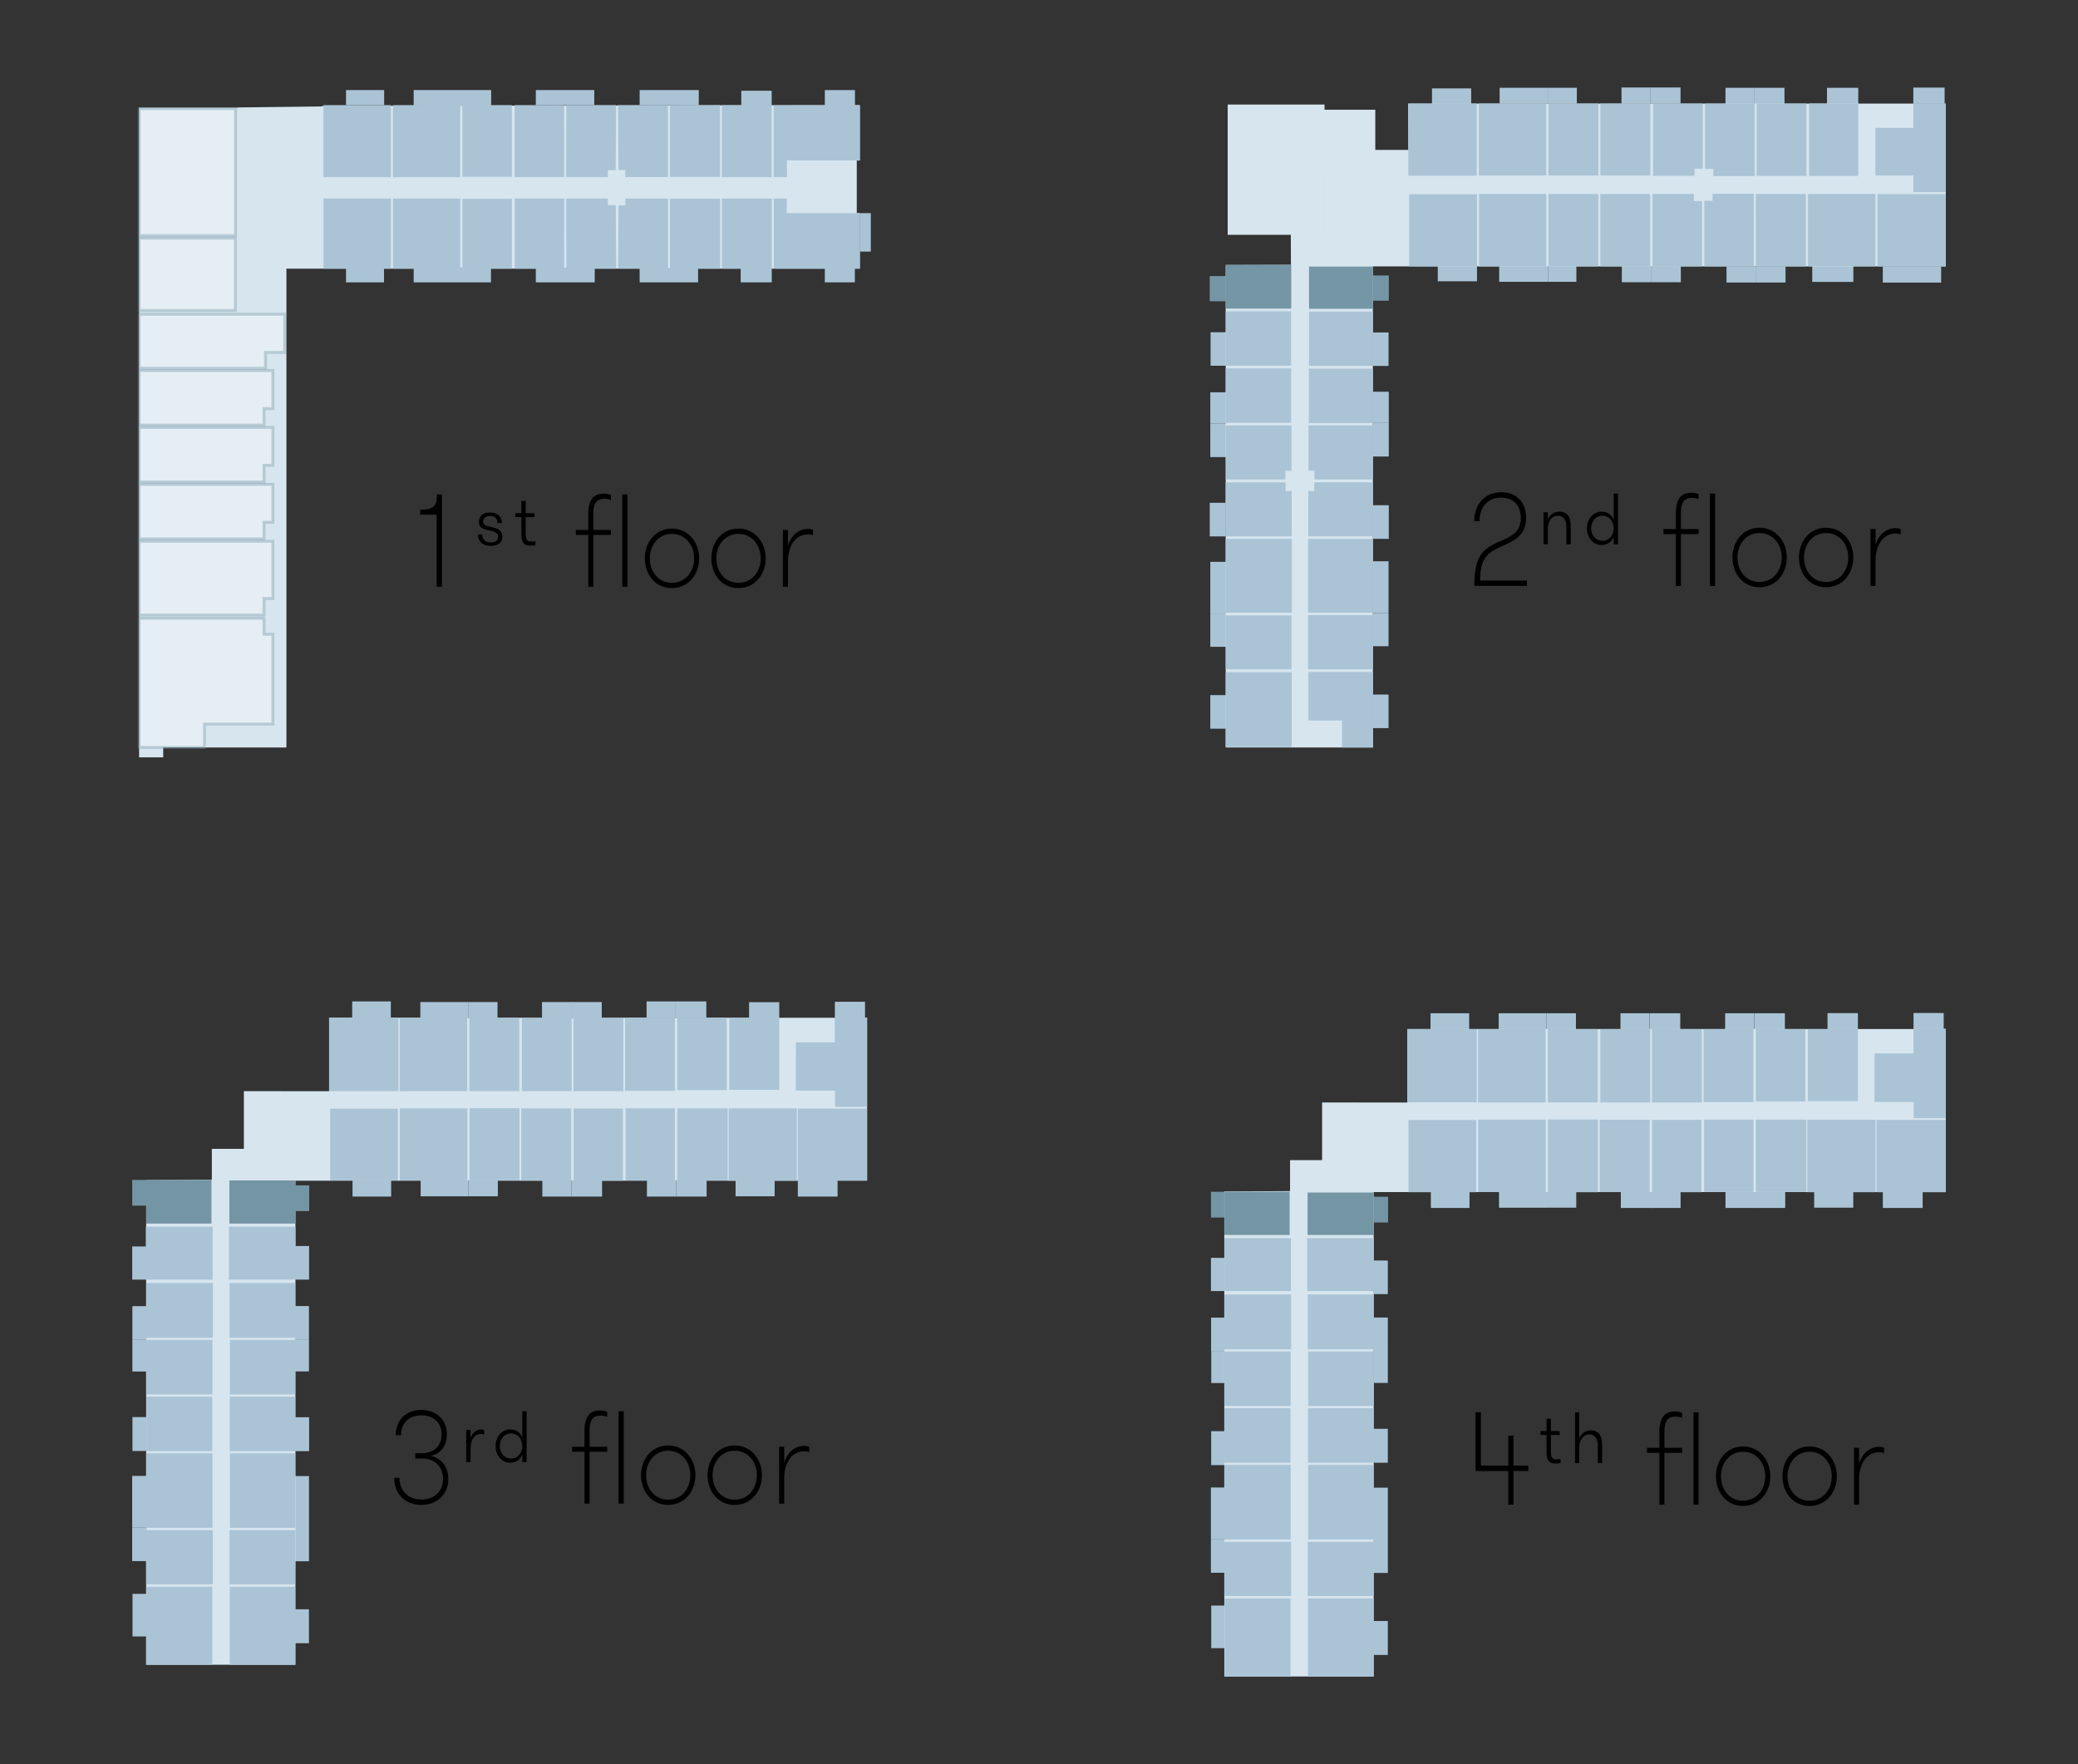 <?xml version="1.0" encoding="UTF-8"?>
<svg id="Building_Map" data-name="Building Map" xmlns="http://www.w3.org/2000/svg" viewBox="0 0 141.79 120.35">
  <rect x="0" y="0" width="141.79" height="120.35" fill="#333333" stroke="none"/>
  <defs>
    <style>
      .cls-1 {
        fill: #aac4d6;
      }

      .cls-1, .cls-2, .cls-3, .cls-4, .cls-5 {
        stroke-width: 0px;
      }

      .cls-2 {
        fill: #000;
      }

      .cls-3 {
        fill: #7495a4;
      }

      .cls-4 {
        fill: #d6e5ee;
      }

      .cls-6 {
        opacity: .72;
      }

      .cls-7 {
        fill: #fff;
        opacity: .5;
        stroke: #7496a5;
        stroke-miterlimit: 10;
        stroke-width: .2px;
      }

      .cls-5 {
        fill: #7496a5;
      }
    </style>
  </defs>
  <g>
    <g>
      <path class="cls-2" d="M102.383,36.914c.723-.306,1.388-.603,1.388-1.575,0-.855-.51-1.387-1.339-1.387-.936,0-1.478.675-1.478,1.603h-.361c0-1.143.715-1.972,1.848-1.972,1.051,0,1.691.702,1.691,1.747,0,1.197-.838,1.584-1.576,1.9-1.133.495-1.561.909-1.561,2.376h3.193v.369h-3.587c0-2.017.517-2.521,1.781-3.061Z"/>
      <path class="cls-2" d="M105.322,34.952h.295v.522c.099-.315.378-.567.789-.567.246,0,.442.09.574.243.131.162.197.396.197.711v1.278h-.296v-1.197c0-.441-.188-.756-.583-.756-.468,0-.682.45-.682.846v1.107h-.295v-2.188Z"/>
      <path class="cls-2" d="M110.107,36.635c-.123.315-.419.549-.82.549-.6,0-1.002-.513-1.002-1.134,0-.63.41-1.143,1.002-1.143.401,0,.697.234.82.558v-1.792h.296v3.466h-.296v-.504ZM110.107,36.05c0-.468-.304-.864-.764-.864-.468,0-.771.396-.771.864,0,.459.304.846.771.846.46,0,.764-.387.764-.846Z"/>
      <path class="cls-2" d="M115.902,34.061c-.14-.063-.263-.09-.443-.09-.369,0-.763.108-.763,1.018v1.107h1.206v.342h-1.206v3.538h-.345v-3.538h-.846v-.342h.846v-1.08c0-1.251.607-1.396,1.059-1.396.229,0,.361.036.492.099v.342ZM116.674,33.674h.353v6.302h-.353v-6.302Z"/>
      <path class="cls-2" d="M118.21,38.04c0-1.098.722-2.035,1.847-2.035s1.863.937,1.863,2.035c0,1.089-.73,2.025-1.863,2.025s-1.847-.936-1.847-2.025ZM121.575,38.04c0-.909-.599-1.674-1.519-1.674-.919,0-1.502.774-1.502,1.674s.583,1.666,1.502,1.666c.92,0,1.519-.756,1.519-1.666Z"/>
      <path class="cls-2" d="M122.749,38.04c0-1.098.722-2.035,1.847-2.035s1.863.937,1.863,2.035c0,1.089-.73,2.025-1.863,2.025s-1.847-.936-1.847-2.025ZM126.114,38.04c0-.909-.599-1.674-1.519-1.674-.919,0-1.502.774-1.502,1.674s.583,1.666,1.502,1.666c.92,0,1.519-.756,1.519-1.666Z"/>
      <path class="cls-2" d="M129.684,36.455c-.147-.045-.229-.054-.328-.054-.977,0-1.379.955-1.379,1.819v1.755h-.345v-3.88h.345v1.071c.246-.774.796-1.134,1.362-1.134.132,0,.246.018.345.063v.36Z"/>
    </g>
    <rect class="cls-1" x="97.71" y="6.031" width="2.675" height="1.052"/>
    <rect class="cls-1" x="102.327" y="5.989" width="3.33" height="1.077"/>
    <rect class="cls-1" x="105.657" y="5.989" width="1.937" height="1.077"/>
    <rect class="cls-1" x="110.642" y="5.969" width="1.983" height="1.097"/>
    <rect class="cls-1" x="112.626" y="5.969" width="2.043" height="1.097"/>
    <rect class="cls-1" x="117.736" y="5.991" width="1.983" height="1.097"/>
    <rect class="cls-1" x="119.719" y="5.991" width="2.043" height="1.097"/>
    <rect class="cls-1" x="124.662" y="5.991" width="2.136" height="1.097"/>
    <rect class="cls-1" x="130.553" y="5.976" width="2.136" height="1.097"/>
    <rect class="cls-1" x="98.105" y="18.139" width="2.675" height="1.052"/>
    <rect class="cls-1" x="102.295" y="18.151" width="3.33" height="1.077"/>
    <rect class="cls-1" x="105.625" y="18.151" width="1.937" height="1.077"/>
    <rect class="cls-1" x="110.663" y="18.158" width="1.983" height="1.097"/>
    <rect class="cls-1" x="112.646" y="18.158" width="2.043" height="1.097"/>
    <rect class="cls-1" x="117.807" y="18.18" width="1.983" height="1.097"/>
    <rect class="cls-1" x="119.79" y="18.18" width="2.043" height="1.097"/>
    <rect class="cls-1" x="123.656" y="18.138" width="2.805" height="1.097"/>
    <rect class="cls-1" x="128.471" y="18.183" width="3.981" height="1.097"/>
    <rect class="cls-5" x="93.673" y="18.795" width="1.091" height="1.721"/>
    <rect class="cls-1" x="93.675" y="22.683" width="1.07" height="2.284"/>
    <rect class="cls-1" x="93.675" y="26.726" width="1.088" height="2.129"/>
    <rect class="cls-1" x="93.675" y="28.85" width="1.088" height="2.296"/>
    <rect class="cls-1" x="93.675" y="34.47" width="1.088" height="2.293"/>
    <rect class="cls-1" x="93.675" y="38.294" width="1.07" height="3.526"/>
    <rect class="cls-1" x="93.675" y="41.82" width="1.07" height="2.27"/>
    <rect class="cls-1" x="93.675" y="47.387" width="1.07" height="2.291"/>
    <rect class="cls-5" x="82.544" y="18.834" width="1.091" height="1.721"/>
    <rect class="cls-1" x="82.602" y="22.668" width="1.07" height="2.284"/>
    <rect class="cls-1" x="82.584" y="26.765" width="1.088" height="2.129"/>
    <rect class="cls-1" x="82.584" y="28.889" width="1.088" height="2.296"/>
    <rect class="cls-1" x="82.546" y="34.304" width="1.088" height="2.293"/>
    <rect class="cls-1" x="82.584" y="38.333" width="1.07" height="3.526"/>
    <rect class="cls-1" x="82.584" y="41.859" width="1.07" height="2.27"/>
    <rect class="cls-1" x="82.584" y="47.426" width="1.07" height="2.291"/>
    <polygon class="cls-4" points="90.195 7.485 93.841 7.485 93.841 10.227 96.207 10.227 96.207 12.133 90.161 12.133 90.195 7.485"/>
    <polygon class="cls-4" points="90.378 16.021 83.769 16.021 83.769 7.132 90.378 7.132 90.378 12.078 90.378 16.021"/>
    <polyline class="cls-4" points="88.085 18.066 83.635 18.079 83.635 50.998 93.675 50.998 93.675 18.175 132.77 18.175 132.77 7.066 96.082 7.066 96.11 12.041 90.35 12.041 90.35 15.987 88.076 15.987 88.085 18.066"/>
    <rect class="cls-1" x="96.154" y="13.254" width="4.626" height="4.922"/>
    <rect class="cls-1" x="100.92" y="13.235" width="4.589" height="4.94"/>
    <rect class="cls-1" x="105.657" y="13.235" width="3.404" height="4.94"/>
    <rect class="cls-1" x="109.197" y="13.235" width="3.404" height="4.94"/>
    <polygon class="cls-1" points="112.755 13.235 112.759 18.175 116.14 18.175 116.14 13.72 115.577 13.72 115.577 13.235 112.755 13.235"/>
    <polygon class="cls-1" points="119.677 13.217 119.673 18.175 116.292 18.175 116.292 13.704 116.855 13.704 116.855 13.217 119.677 13.217"/>
    <polygon class="cls-1" points="112.796 11.993 112.801 7.066 116.189 7.066 116.189 11.509 115.625 11.509 115.625 11.993 112.796 11.993"/>
    <polygon class="cls-1" points="119.735 12.011 119.73 7.066 116.342 7.066 116.342 11.526 116.906 11.526 116.906 12.011 119.735 12.011"/>
    <rect class="cls-1" x="119.806" y="13.235" width="3.417" height="4.94"/>
    <rect class="cls-1" x="123.367" y="13.235" width="4.602" height="4.936"/>
    <rect class="cls-1" x="128.104" y="13.244" width="4.667" height="4.936"/>
    <polygon class="cls-1" points="130.553 7.073 130.553 8.727 127.968 8.727 127.968 11.972 130.553 11.972 130.553 13.108 132.77 13.108 132.77 7.073 130.553 7.073"/>
    <rect class="cls-1" x="123.442" y="7.061" width="3.356" height="4.937"/>
    <rect class="cls-1" x="119.864" y="7.066" width="3.398" height="4.932"/>
    <rect class="cls-1" x="96.096" y="7.066" width="4.669" height="4.921"/>
    <rect class="cls-1" x="100.905" y="7.066" width="4.6" height="4.906"/>
    <rect class="cls-1" x="105.653" y="7.066" width="3.412" height="4.906"/>
    <rect class="cls-1" x="109.201" y="7.066" width="3.412" height="4.906"/>
    <rect class="cls-5" x="89.321" y="18.188" width="4.352" height="2.879"/>
    <rect class="cls-1" x="89.321" y="21.255" width="4.354" height="3.712"/>
    <rect class="cls-5" x="83.635" y="18.073" width="4.471" height="2.98"/>
    <rect class="cls-1" x="83.635" y="21.24" width="4.459" height="3.712"/>
    <rect class="cls-1" x="89.31" y="25.153" width="4.366" height="3.712"/>
    <rect class="cls-1" x="83.635" y="25.133" width="4.461" height="3.712"/>
    <polygon class="cls-1" points="89.283 29.024 89.283 32.116 89.69 32.116 89.69 32.711 93.676 32.711 93.676 29.024 89.283 29.024"/>
    <polygon class="cls-1" points="89.269 36.594 89.269 33.502 89.678 33.502 89.678 32.907 93.675 32.907 93.675 36.594 89.269 36.594"/>
    <polygon class="cls-1" points="88.121 29.026 88.121 32.119 87.705 32.119 87.705 32.713 83.64 32.713 83.64 29.026 88.121 29.026"/>
    <polygon class="cls-1" points="88.135 36.597 88.135 33.504 87.718 33.504 87.718 32.909 83.634 32.909 83.634 36.597 88.135 36.597"/>
    <rect class="cls-1" x="89.257" y="36.768" width="4.418" height="5.036"/>
    <rect class="cls-1" x="83.634" y="36.764" width="4.514" height="5.036"/>
    <rect class="cls-1" x="89.257" y="41.967" width="4.418" height="3.701"/>
    <polygon class="cls-1" points="93.68 48.953 93.68 45.845 89.276 45.845 89.276 49.157 91.572 49.157 91.572 50.998 93.692 50.998 93.68 48.953 93.68 48.953"/>
    <rect class="cls-1" x="83.634" y="45.86" width="4.506" height="5.107"/>
    <rect class="cls-1" x="83.635" y="41.992" width="4.484" height="3.675"/>
  </g>
  <g>
    <g>
      <path class="cls-2" d="M28.672,34.776c.984,0,1.141-.288,1.141-1.044h.345v6.302h-.361v-4.916h-1.124v-.342Z"/>
      <path class="cls-2" d="M34.278,36.613c0,.423-.312.63-.788.63-.509,0-.87-.234-.87-.783h.288c0,.396.263.549.582.549.32,0,.501-.153.501-.387,0-.297-.271-.36-.64-.441-.361-.081-.674-.162-.674-.585,0-.414.312-.63.756-.63.492,0,.812.27.812.72h-.296c0-.324-.197-.486-.501-.486-.287,0-.484.144-.484.387,0,.27.238.288.607.378.329.081.706.18.706.648Z"/>
      <path class="cls-2" d="M36.535,37.198c-.082.018-.229.027-.345.027-.295,0-.615-.063-.615-.756v-1.188h-.41v-.27h.41v-.837h.296v.837h.599v.27h-.599v1.134c0,.477.172.531.377.531.091,0,.214-.009.287-.018v.27Z"/>
      <path class="cls-2" d="M41.69,34.119c-.14-.063-.263-.09-.443-.09-.369,0-.763.108-.763,1.018v1.107h1.206v.342h-1.206v3.538h-.345v-3.538h-.846v-.342h.846v-1.08c0-1.251.607-1.396,1.059-1.396.229,0,.361.036.492.099v.342ZM42.462,33.732h.353v6.302h-.353v-6.302Z"/>
      <path class="cls-2" d="M43.997,38.098c0-1.098.722-2.035,1.847-2.035s1.863.937,1.863,2.035c0,1.089-.73,2.025-1.863,2.025s-1.847-.936-1.847-2.025ZM47.362,38.098c0-.909-.599-1.674-1.519-1.674-.919,0-1.502.774-1.502,1.674s.583,1.666,1.502,1.666c.92,0,1.519-.756,1.519-1.666Z"/>
      <path class="cls-2" d="M48.537,38.098c0-1.098.722-2.035,1.847-2.035s1.863.937,1.863,2.035c0,1.089-.73,2.025-1.863,2.025s-1.847-.936-1.847-2.025ZM51.902,38.098c0-.909-.599-1.674-1.519-1.674-.919,0-1.502.774-1.502,1.674s.583,1.666,1.502,1.666c.92,0,1.519-.756,1.519-1.666Z"/>
      <path class="cls-2" d="M55.472,36.513c-.147-.045-.229-.054-.328-.054-.977,0-1.379.955-1.379,1.819v1.755h-.345v-3.88h.345v1.071c.246-.774.796-1.134,1.362-1.134.132,0,.246.018.345.063v.36Z"/>
    </g>
    <polygon class="cls-4" points="16.226 7.331 21.92 7.263 22.059 7.223 58.67 7.172 58.67 10.954 53.782 10.954 53.782 14.539 58.67 14.539 58.67 18.332 19.543 18.332 19.543 50.998 9.489 50.998 9.489 7.344 16.241 7.344 16.241 21.138 19.547 21.138 16.241 21.138 16.226 7.331"/>
    <rect class="cls-4" x="9.491" y="50.963" width="1.646" height=".708"/>
    <polyline class="cls-1" points="58.338 7.406 58.338 6.145 56.281 6.145 56.281 7.406"/>
    <polygon class="cls-1" points="58.329 18.29 58.329 19.264 56.281 19.264 56.281 18.248 58.329 18.248 58.329 18.29"/>
    <polygon class="cls-1" points="52.661 18.306 52.661 19.264 50.54 19.264 50.54 18.29 52.657 18.277 52.661 18.306"/>
    <polygon class="cls-1" points="47.634 18.298 47.634 19.264 43.645 19.264 43.645 18.274 47.634 18.274 47.634 18.298"/>
    <polyline class="cls-1" points="40.58 18.248 40.58 19.264 36.561 19.264 36.561 18.274"/>
    <polygon class="cls-1" points="33.501 18.247 33.501 19.264 28.227 19.264 28.227 18.23 33.501 18.247"/>
    <polyline class="cls-1" points="26.202 18.158 26.202 19.264 23.61 19.264 23.61 18.121"/>
    <polyline class="cls-1" points="26.212 7.172 26.212 6.145 23.61 6.145 23.61 7.173"/>
    <polyline class="cls-1" points="33.515 7.214 33.515 6.145 28.227 6.145 28.227 7.199"/>
    <polyline class="cls-1" points="40.55 7.172 40.55 6.145 36.561 6.145 36.561 7.173"/>
    <polyline class="cls-1" points="47.68 7.187 47.68 6.145 43.645 6.145 43.645 7.172 47.68 7.187"/>
    <polyline class="cls-1" points="52.656 7.194 52.656 6.188 50.581 6.188 50.581 7.216"/>
    <rect class="cls-4" x="53.746" y="10.805" width="4.715" height="3.988"/>
    <polygon class="cls-1" points="42.178 18.332 45.582 18.332 45.582 13.624 45.582 13.549 42.671 13.549 42.671 14.018 42.207 14.018 42.178 18.332"/>
    <polygon class="cls-1" points="53.685 14.542 53.685 13.543 52.799 13.543 52.799 18.332 58.67 18.332 58.67 14.542 53.685 14.542"/>
    <polygon class="cls-1" points="53.695 10.945 53.695 12.084 52.79 12.084 52.79 7.181 58.67 7.181 58.67 10.945 53.695 10.945"/>
    <rect class="cls-1" x="48.565" y="14.236" width="4.789" height="3.404" transform="translate(66.897 -35.022) rotate(90)"/>
    <rect class="cls-1" x="45.041" y="14.238" width="4.773" height="3.414" transform="translate(63.372 -31.482) rotate(90)"/>
    <polyline class="cls-1" points="38.636 13.543 38.649 18.332 42.04 18.332 42.017 14.003 41.477 14.003 41.477 13.543 38.636 13.543"/>
    <rect class="cls-1" x="34.415" y="14.25" width="4.789" height="3.376" transform="translate(52.747 -20.872) rotate(90)"/>
    <rect class="cls-1" x="30.856" y="14.26" width="4.768" height="3.376" transform="translate(49.188 -17.292) rotate(90)"/>
    <rect class="cls-1" x="26.716" y="13.643" width="4.789" height="4.589" transform="translate(45.048 -13.173) rotate(90)"/>
    <rect class="cls-1" x="21.982" y="13.636" width="4.789" height="4.603" transform="translate(40.314 -8.438) rotate(90)"/>
    <g>
      <polygon class="cls-1" points="42.173 7.172 45.577 7.172 45.577 12.001 45.577 12.079 42.666 12.079 42.666 11.598 42.202 11.598 42.173 7.172"/>
      <rect class="cls-1" x="48.498" y="7.926" width="4.912" height="3.404" transform="translate(41.326 60.583) rotate(-90)"/>
      <rect class="cls-1" x="44.974" y="7.913" width="4.897" height="3.414" transform="translate(37.802 57.043) rotate(-90)"/>
      <polyline class="cls-1" points="38.632 12.084 38.644 7.172 42.035 7.172 42.012 11.612 41.472 11.612 41.472 12.084 38.632 12.084"/>
      <rect class="cls-1" x="34.349" y="7.94" width="4.912" height="3.376" transform="translate(27.177 46.433) rotate(-90)"/>
      <rect class="cls-1" x="30.79" y="7.93" width="4.892" height="3.376" transform="translate(23.618 42.853) rotate(-90)"/>
      <rect class="cls-1" x="26.649" y="7.334" width="4.912" height="4.589" transform="translate(19.477 38.734) rotate(-90)"/>
      <rect class="cls-1" x="21.915" y="7.327" width="4.912" height="4.603" transform="translate(14.743 34) rotate(-90)"/>
    </g>
    <g class="cls-6">
      <polygon class="cls-7" points="19.427 21.442 19.427 24.041 18.115 24.041 18.115 25.118 9.493 25.118 9.493 21.442 19.427 21.442"/>
      <polygon class="cls-7" points="18.621 25.28 9.493 25.28 9.493 29.001 18.012 29.001 18.012 27.879 18.621 27.879 18.621 25.28"/>
      <polygon class="cls-7" points="18.621 29.163 9.493 29.163 9.493 32.885 18.012 32.885 18.012 31.747 18.621 31.747 18.621 29.163"/>
      <polygon class="cls-7" points="18.621 33.047 9.493 33.047 9.493 36.763 18.012 36.763 18.012 35.629 18.621 35.629 18.621 33.047"/>
      <polygon class="cls-7" points="18.621 36.93 9.493 36.93 9.493 41.961 18.012 41.961 18.012 40.829 18.621 40.829 18.621 36.93"/>
      <polygon class="cls-7" points="18.012 42.184 9.493 42.184 9.493 50.998 13.95 50.998 13.95 49.401 18.621 49.401 18.621 43.272 18.019 43.272 18.012 42.184"/>
      <rect class="cls-7" x="8.448" y="8.453" width="8.664" height="6.584" transform="translate(24.525 -1.036) rotate(90)"/>
      <rect class="cls-7" x="10.303" y="15.431" width="4.938" height="6.567" transform="translate(31.487 5.943) rotate(90)"/>
    </g>
    <rect class="cls-1" x="58.677" y="14.542" width=".743" height="2.624"/>
  </g>
  <g>
    <g>
      <path class="cls-2" d="M27.258,100.832c0,.882.6,1.476,1.502,1.476.903,0,1.47-.594,1.47-1.413,0-.792-.525-1.387-1.437-1.387h-.46v-.36h.452c.861,0,1.346-.531,1.346-1.288,0-.783-.533-1.296-1.379-1.296-.879,0-1.388.549-1.388,1.351h-.361c0-1.017.69-1.72,1.741-1.72,1.034,0,1.748.675,1.748,1.666,0,.748-.402,1.324-1.108,1.468.756.153,1.207.765,1.207,1.575,0,1.053-.764,1.773-1.839,1.773-1.084,0-1.855-.729-1.855-1.845h.361Z"/>
      <path class="cls-2" d="M33.037,97.87c-.09-.027-.131-.036-.205-.036-.501,0-.723.468-.723.963v.954h-.295v-2.188h.295v.558c.124-.396.419-.594.731-.594.073,0,.14.009.196.036v.306Z"/>
      <path class="cls-2" d="M35.639,99.248c-.123.315-.419.549-.821.549-.599,0-1.001-.513-1.001-1.134,0-.63.41-1.143,1.001-1.143.402,0,.698.234.821.558v-1.792h.296v3.466h-.296v-.504ZM35.639,98.662c0-.468-.304-.864-.764-.864-.468,0-.771.396-.771.864,0,.459.304.846.771.846.46,0,.764-.387.764-.846Z"/>
      <path class="cls-2" d="M41.434,96.673c-.14-.063-.263-.09-.443-.09-.369,0-.763.108-.763,1.018v1.107h1.206v.342h-1.206v3.538h-.345v-3.538h-.846v-.342h.846v-1.08c0-1.251.607-1.396,1.059-1.396.229,0,.361.036.492.099v.342ZM42.207,96.286h.353v6.302h-.353v-6.302Z"/>
      <path class="cls-2" d="M43.741,100.652c0-1.098.722-2.035,1.847-2.035s1.863.937,1.863,2.035c0,1.089-.73,2.025-1.863,2.025s-1.847-.936-1.847-2.025ZM47.106,100.652c0-.909-.599-1.674-1.519-1.674-.919,0-1.502.774-1.502,1.674s.583,1.666,1.502,1.666c.92,0,1.519-.756,1.519-1.666Z"/>
      <path class="cls-2" d="M48.28,100.652c0-1.098.722-2.035,1.847-2.035s1.863.937,1.863,2.035c0,1.089-.73,2.025-1.863,2.025s-1.847-.936-1.847-2.025ZM51.645,100.652c0-.909-.599-1.674-1.519-1.674-.919,0-1.502.774-1.502,1.674s.583,1.666,1.502,1.666c.92,0,1.519-.756,1.519-1.666Z"/>
      <path class="cls-2" d="M55.216,99.068c-.147-.045-.229-.054-.328-.054-.977,0-1.379.955-1.379,1.819v1.755h-.345v-3.88h.345v1.072c.246-.774.796-1.135,1.362-1.135.132,0,.246.018.345.063v.36Z"/>
    </g>
    <rect class="cls-1" x="20.106" y="100.707" width=".977" height="3.537"/>
    <rect class="cls-1" x="20.106" y="104.244" width=".977" height="2.275"/>
    <polyline class="cls-4" points="22.456 74.449 22.456 69.439 59.165 69.439 59.165 80.554 20.159 80.554 20.159 113.579 9.972 113.579 9.972 80.514 14.455 80.49 14.455 78.38 16.64 78.38 16.64 74.446 22.456 74.449"/>
    <rect class="cls-1" x="24.055" y="80.51" width="2.635" height="1.128"/>
    <rect class="cls-1" x="28.703" y="80.51" width="3.263" height="1.111"/>
    <rect class="cls-1" x="31.966" y="80.51" width="2.004" height="1.108"/>
    <rect class="cls-1" x="37.007" y="80.51" width="1.987" height="1.128"/>
    <rect class="cls-1" x="38.994" y="80.51" width="2.087" height="1.128"/>
    <rect class="cls-1" x="44.142" y="80.51" width="1.987" height="1.128"/>
    <rect class="cls-1" x="46.129" y="80.51" width="2.087" height="1.128"/>
    <rect class="cls-1" x="50.191" y="80.51" width="2.666" height="1.108"/>
    <rect class="cls-1" x="54.439" y="80.51" width="2.713" height="1.128"/>
    <rect class="cls-1" x="24.032" y="68.322" width="2.635" height="1.128"/>
    <rect class="cls-1" x="28.68" y="68.365" width="3.263" height="1.111"/>
    <rect class="cls-1" x="31.943" y="68.365" width="2.004" height="1.108"/>
    <rect class="cls-1" x="36.984" y="68.365" width="2.024" height="1.128"/>
    <rect class="cls-1" x="38.972" y="68.365" width="2.087" height="1.128"/>
    <rect class="cls-1" x="44.119" y="68.322" width="1.987" height="1.128"/>
    <rect class="cls-1" x="46.107" y="68.322" width="2.087" height="1.128"/>
    <rect class="cls-1" x="51.112" y="68.375" width="2.059" height="1.108"/>
    <rect class="cls-1" x="56.966" y="68.347" width="2.058" height="1.128"/>
    <rect class="cls-3" x="20.109" y="80.873" width=".99" height="1.756"/>
    <rect class="cls-1" x="20.119" y="85.012" width=".971" height="2.291"/>
    <rect class="cls-1" x="20.119" y="89.107" width=".961" height="2.279"/>
    <rect class="cls-1" x="20.13" y="91.378" width=".951" height="2.189"/>
    <rect class="cls-1" x="20.118" y="96.693" width=".974" height="2.314"/>
    <rect class="cls-1" x="20.112" y="109.795" width=".968" height="2.315"/>
    <rect class="cls-3" x="9.022" y="80.503" width=".99" height="1.756"/>
    <rect class="cls-1" x="9.022" y="85.04" width=".971" height="2.263"/>
    <rect class="cls-1" x="9.032" y="89.114" width=".961" height="2.279"/>
    <rect class="cls-1" x="9.032" y="91.385" width=".961" height="2.189"/>
    <rect class="cls-1" x="9.039" y="96.682" width=".974" height="2.314"/>
    <rect class="cls-1" x="9.02" y="100.695" width=".977" height="3.537"/>
    <rect class="cls-1" x="9.02" y="104.233" width=".977" height="2.275"/>
    <rect class="cls-1" x="9.042" y="108.744" width=".968" height="2.905"/>
    <rect class="cls-1" x="22.529" y="75.64" width="4.619" height="4.889"/>
    <rect class="cls-1" x="27.283" y="75.616" width="4.603" height="4.921"/>
    <rect class="cls-1" x="32.04" y="75.608" width="3.406" height="4.921"/>
    <rect class="cls-1" x="35.568" y="75.624" width="3.406" height="4.921"/>
    <rect class="cls-1" x="39.139" y="75.632" width="3.364" height="4.921"/>
    <rect class="cls-1" x="42.688" y="75.616" width="3.364" height="4.921"/>
    <rect class="cls-1" x="46.212" y="75.616" width="3.44" height="4.921"/>
    <rect class="cls-1" x="49.722" y="75.621" width="4.651" height="4.933"/>
    <rect class="cls-1" x="54.441" y="75.637" width="4.724" height="4.901"/>
    <polyline class="cls-1" points="54.307 71.113 56.96 71.113 56.96 69.432 59.165 69.432 59.165 75.515 56.976 75.515 56.976 74.413 54.306 74.413 54.307 71.113"/>
    <rect class="cls-1" x="49.763" y="69.45" width="3.408" height="4.907"/>
    <rect class="cls-1" x="46.212" y="69.435" width="3.377" height="4.94"/>
    <rect class="cls-1" x="42.65" y="69.436" width="3.399" height="4.986"/>
    <rect class="cls-1" x="39.132" y="69.459" width="3.399" height="4.986"/>
    <rect class="cls-1" x="35.61" y="69.46" width="3.399" height="4.986"/>
    <rect class="cls-1" x="32.032" y="69.443" width="3.399" height="5"/>
    <rect class="cls-1" x="27.274" y="69.443" width="4.603" height="5.002"/>
    <rect class="cls-1" x="22.456" y="69.43" width="4.732" height="5.008"/>
    <rect class="cls-3" x="9.982" y="80.503" width="4.446" height="2.977"/>
    <rect class="cls-1" x="9.954" y="83.695" width="4.558" height="3.608"/>
    <rect class="cls-1" x="9.974" y="87.534" width="4.551" height="3.737"/>
    <rect class="cls-1" x="9.974" y="91.42" width="4.524" height="3.72"/>
    <rect class="cls-1" x="9.996" y="95.287" width="4.49" height="3.72"/>
    <rect class="cls-1" x="9.974" y="99.155" width="4.523" height="5.083"/>
    <rect class="cls-1" x="9.971" y="104.398" width="4.554" height="3.697"/>
    <rect class="cls-1" x="9.972" y="108.256" width="4.513" height="5.324"/>
    <rect class="cls-3" x="15.651" y="80.537" width="4.495" height="2.943"/>
    <rect class="cls-1" x="15.624" y="83.695" width="4.535" height="3.608"/>
    <rect class="cls-1" x="15.665" y="87.534" width="4.481" height="3.737"/>
    <rect class="cls-1" x="15.69" y="91.42" width="4.456" height="3.72"/>
    <rect class="cls-1" x="15.678" y="95.287" width="4.468" height="3.72"/>
    <rect class="cls-1" x="15.689" y="99.155" width="4.457" height="5.083"/>
    <rect class="cls-1" x="15.66" y="104.398" width="4.486" height="3.697"/>
    <rect class="cls-1" x="15.678" y="108.256" width="4.468" height="5.324"/>
  </g>
  <g>
    <g>
      <path class="cls-2" d="M102.917,100.361h-2.232v-4.006h.361v3.637h1.871v-2.043h.354v2.043h1.01v.369h-1.01v2.296h-.354v-2.296Z"/>
      <path class="cls-2" d="M106.488,99.821c-.083.018-.23.027-.346.027-.295,0-.615-.063-.615-.756v-1.188h-.41v-.27h.41v-.837h.296v.837h.599v.27h-.599v1.134c0,.477.172.531.377.531.091,0,.214-.009.288-.018v.27Z"/>
      <path class="cls-2" d="M107.472,96.355h.287v1.8c.106-.315.386-.567.788-.567.246,0,.443.09.575.243.131.162.196.396.196.711v1.278h-.295v-1.197c0-.441-.181-.756-.575-.756-.468,0-.689.45-.689.846v1.107h-.287v-3.466Z"/>
      <path class="cls-2" d="M114.778,96.742c-.14-.063-.263-.09-.443-.09-.369,0-.763.108-.763,1.018v1.107h1.206v.342h-1.206v3.538h-.345v-3.538h-.846v-.342h.846v-1.08c0-1.251.607-1.396,1.059-1.396.229,0,.361.036.492.099v.342ZM115.55,96.355h.353v6.302h-.353v-6.302Z"/>
      <path class="cls-2" d="M117.085,100.721c0-1.098.722-2.035,1.847-2.035s1.863.937,1.863,2.035c0,1.089-.73,2.025-1.863,2.025s-1.847-.936-1.847-2.025ZM120.45,100.721c0-.909-.599-1.674-1.519-1.674-.919,0-1.502.774-1.502,1.674s.583,1.666,1.502,1.666c.92,0,1.519-.756,1.519-1.666Z"/>
      <path class="cls-2" d="M121.624,100.721c0-1.098.722-2.035,1.847-2.035s1.863.937,1.863,2.035c0,1.089-.73,2.025-1.863,2.025s-1.847-.936-1.847-2.025ZM124.989,100.721c0-.909-.599-1.674-1.519-1.674-.919,0-1.502.774-1.502,1.674s.583,1.666,1.502,1.666c.92,0,1.519-.756,1.519-1.666Z"/>
      <path class="cls-2" d="M128.56,99.136c-.147-.045-.229-.054-.328-.054-.977,0-1.379.955-1.379,1.819v1.755h-.345v-3.88h.345v1.072c.246-.774.796-1.135,1.362-1.135.132,0,.246.018.345.063v.36Z"/>
    </g>
    <rect class="cls-3" x="82.628" y="81.31" width=".99" height="1.757"/>
    <rect class="cls-1" x="82.628" y="85.819" width=".972" height="2.265"/>
    <rect class="cls-1" x="82.638" y="89.897" width=".962" height="2.28"/>
    <rect class="cls-1" x="82.648" y="92.17" width=".952" height="2.19"/>
    <rect class="cls-1" x="82.644" y="97.644" width=".975" height="2.316"/>
    <rect class="cls-1" x="82.625" y="101.487" width=".978" height="3.54"/>
    <rect class="cls-1" x="82.625" y="105.028" width=".978" height="2.276"/>
    <rect class="cls-1" x="82.647" y="109.542" width=".969" height="2.907"/>
    <rect class="cls-3" x="93.723" y="81.649" width=".99" height="1.757"/>
    <rect class="cls-1" x="93.723" y="86" width=".972" height="2.293"/>
    <rect class="cls-1" x="93.733" y="89.89" width=".962" height="2.28"/>
    <rect class="cls-1" x="93.744" y="92.163" width=".952" height="2.19"/>
    <rect class="cls-1" x="93.72" y="97.482" width=".975" height="2.316"/>
    <rect class="cls-1" x="93.72" y="101.499" width=".978" height="3.54"/>
    <rect class="cls-1" x="93.72" y="105.039" width=".978" height="2.276"/>
    <rect class="cls-1" x="93.726" y="110.595" width=".969" height="2.317"/>
    <rect class="cls-1" x="97.61" y="69.131" width="2.637" height="1.129"/>
    <rect class="cls-1" x="102.261" y="69.131" width="3.265" height="1.112"/>
    <rect class="cls-1" x="105.527" y="69.131" width="2.005" height="1.109"/>
    <rect class="cls-1" x="110.572" y="69.131" width="1.981" height="1.129"/>
    <rect class="cls-1" x="112.561" y="69.131" width="2.089" height="1.129"/>
    <rect class="cls-1" x="117.713" y="69.131" width="1.981" height="1.129"/>
    <rect class="cls-1" x="119.702" y="69.131" width="2.089" height="1.129"/>
    <rect class="cls-1" x="124.698" y="69.123" width="2.073" height="1.109"/>
    <rect class="cls-1" x="130.567" y="69.113" width="2.06" height="1.129"/>
    <rect class="cls-1" x="97.633" y="81.286" width="2.637" height="1.129"/>
    <rect class="cls-1" x="102.284" y="81.286" width="3.265" height="1.112"/>
    <rect class="cls-1" x="105.549" y="81.286" width="2.005" height="1.109"/>
    <rect class="cls-1" x="110.595" y="81.286" width="2.126" height="1.129"/>
    <rect class="cls-1" x="112.584" y="81.286" width="2.089" height="1.129"/>
    <rect class="cls-1" x="117.736" y="81.286" width="2.071" height="1.129"/>
    <rect class="cls-1" x="119.724" y="81.286" width="2.089" height="1.129"/>
    <rect class="cls-1" x="123.789" y="81.286" width="2.668" height="1.109"/>
    <rect class="cls-1" x="128.475" y="81.286" width="2.715" height="1.129"/>
    <polyline class="cls-4" points="96.032 75.221 96.032 70.207 132.77 70.207 132.77 81.33 93.733 81.33 93.733 114.381 83.539 114.381 83.539 81.29 88.025 81.266 88.025 79.154 90.212 79.154 90.212 75.217 96.032 75.221"/>
    <rect class="cls-1" x="96.105" y="76.412" width="4.623" height="4.929"/>
    <rect class="cls-1" x="100.863" y="76.388" width="4.607" height="4.942"/>
    <rect class="cls-1" x="105.623" y="76.38" width="3.409" height="4.961"/>
    <rect class="cls-1" x="109.155" y="76.396" width="3.409" height="4.937"/>
    <rect class="cls-1" x="112.728" y="76.404" width="3.367" height="4.937"/>
    <rect class="cls-1" x="116.28" y="76.388" width="3.367" height="4.937"/>
    <rect class="cls-1" x="119.807" y="76.388" width="3.443" height="4.937"/>
    <rect class="cls-1" x="123.32" y="76.393" width="4.654" height="4.948"/>
    <rect class="cls-1" x="128.042" y="76.409" width="4.728" height="4.932"/>
    <polyline class="cls-1" points="127.909 71.871 130.563 71.871 130.563 70.184 132.77 70.184 132.77 76.287 130.58 76.287 130.58 75.182 127.908 75.182 127.909 71.871"/>
    <rect class="cls-1" x="123.361" y="70.208" width="3.411" height="4.92"/>
    <rect class="cls-1" x="119.807" y="70.207" width="3.38" height="4.939"/>
    <rect class="cls-1" x="116.242" y="70.208" width="3.402" height="4.985"/>
    <rect class="cls-1" x="112.721" y="70.208" width="3.402" height="5.008"/>
    <rect class="cls-1" x="109.196" y="70.208" width="3.402" height="5.009"/>
    <rect class="cls-1" x="105.616" y="70.207" width="3.402" height="5.007"/>
    <rect class="cls-1" x="100.854" y="70.207" width="4.607" height="5.009"/>
    <rect class="cls-1" x="96.032" y="70.207" width="4.736" height="5.002"/>
    <rect class="cls-3" x="83.548" y="81.31" width="4.449" height="2.948"/>
    <rect class="cls-1" x="83.548" y="84.474" width="4.534" height="3.611"/>
    <rect class="cls-1" x="83.539" y="88.316" width="4.556" height="3.74"/>
    <rect class="cls-1" x="83.54" y="92.204" width="4.528" height="3.722"/>
    <rect class="cls-1" x="83.539" y="96.075" width="4.517" height="3.722"/>
    <rect class="cls-1" x="83.539" y="99.946" width="4.528" height="5.087"/>
    <rect class="cls-1" x="83.539" y="105.193" width="4.556" height="3.7"/>
    <rect class="cls-1" x="83.557" y="109.054" width="4.499" height="5.328"/>
    <rect class="cls-3" x="89.222" y="81.361" width="4.511" height="2.897"/>
    <rect class="cls-1" x="89.195" y="84.474" width="4.538" height="3.611"/>
    <rect class="cls-1" x="89.236" y="88.316" width="4.484" height="3.74"/>
    <rect class="cls-1" x="89.261" y="92.204" width="4.472" height="3.722"/>
    <rect class="cls-1" x="89.249" y="96.075" width="4.471" height="3.722"/>
    <rect class="cls-1" x="89.26" y="99.946" width="4.46" height="5.087"/>
    <rect class="cls-1" x="89.231" y="105.193" width="4.489" height="3.7"/>
    <rect class="cls-1" x="89.249" y="109.054" width="4.471" height="5.328"/>
  </g>
</svg>